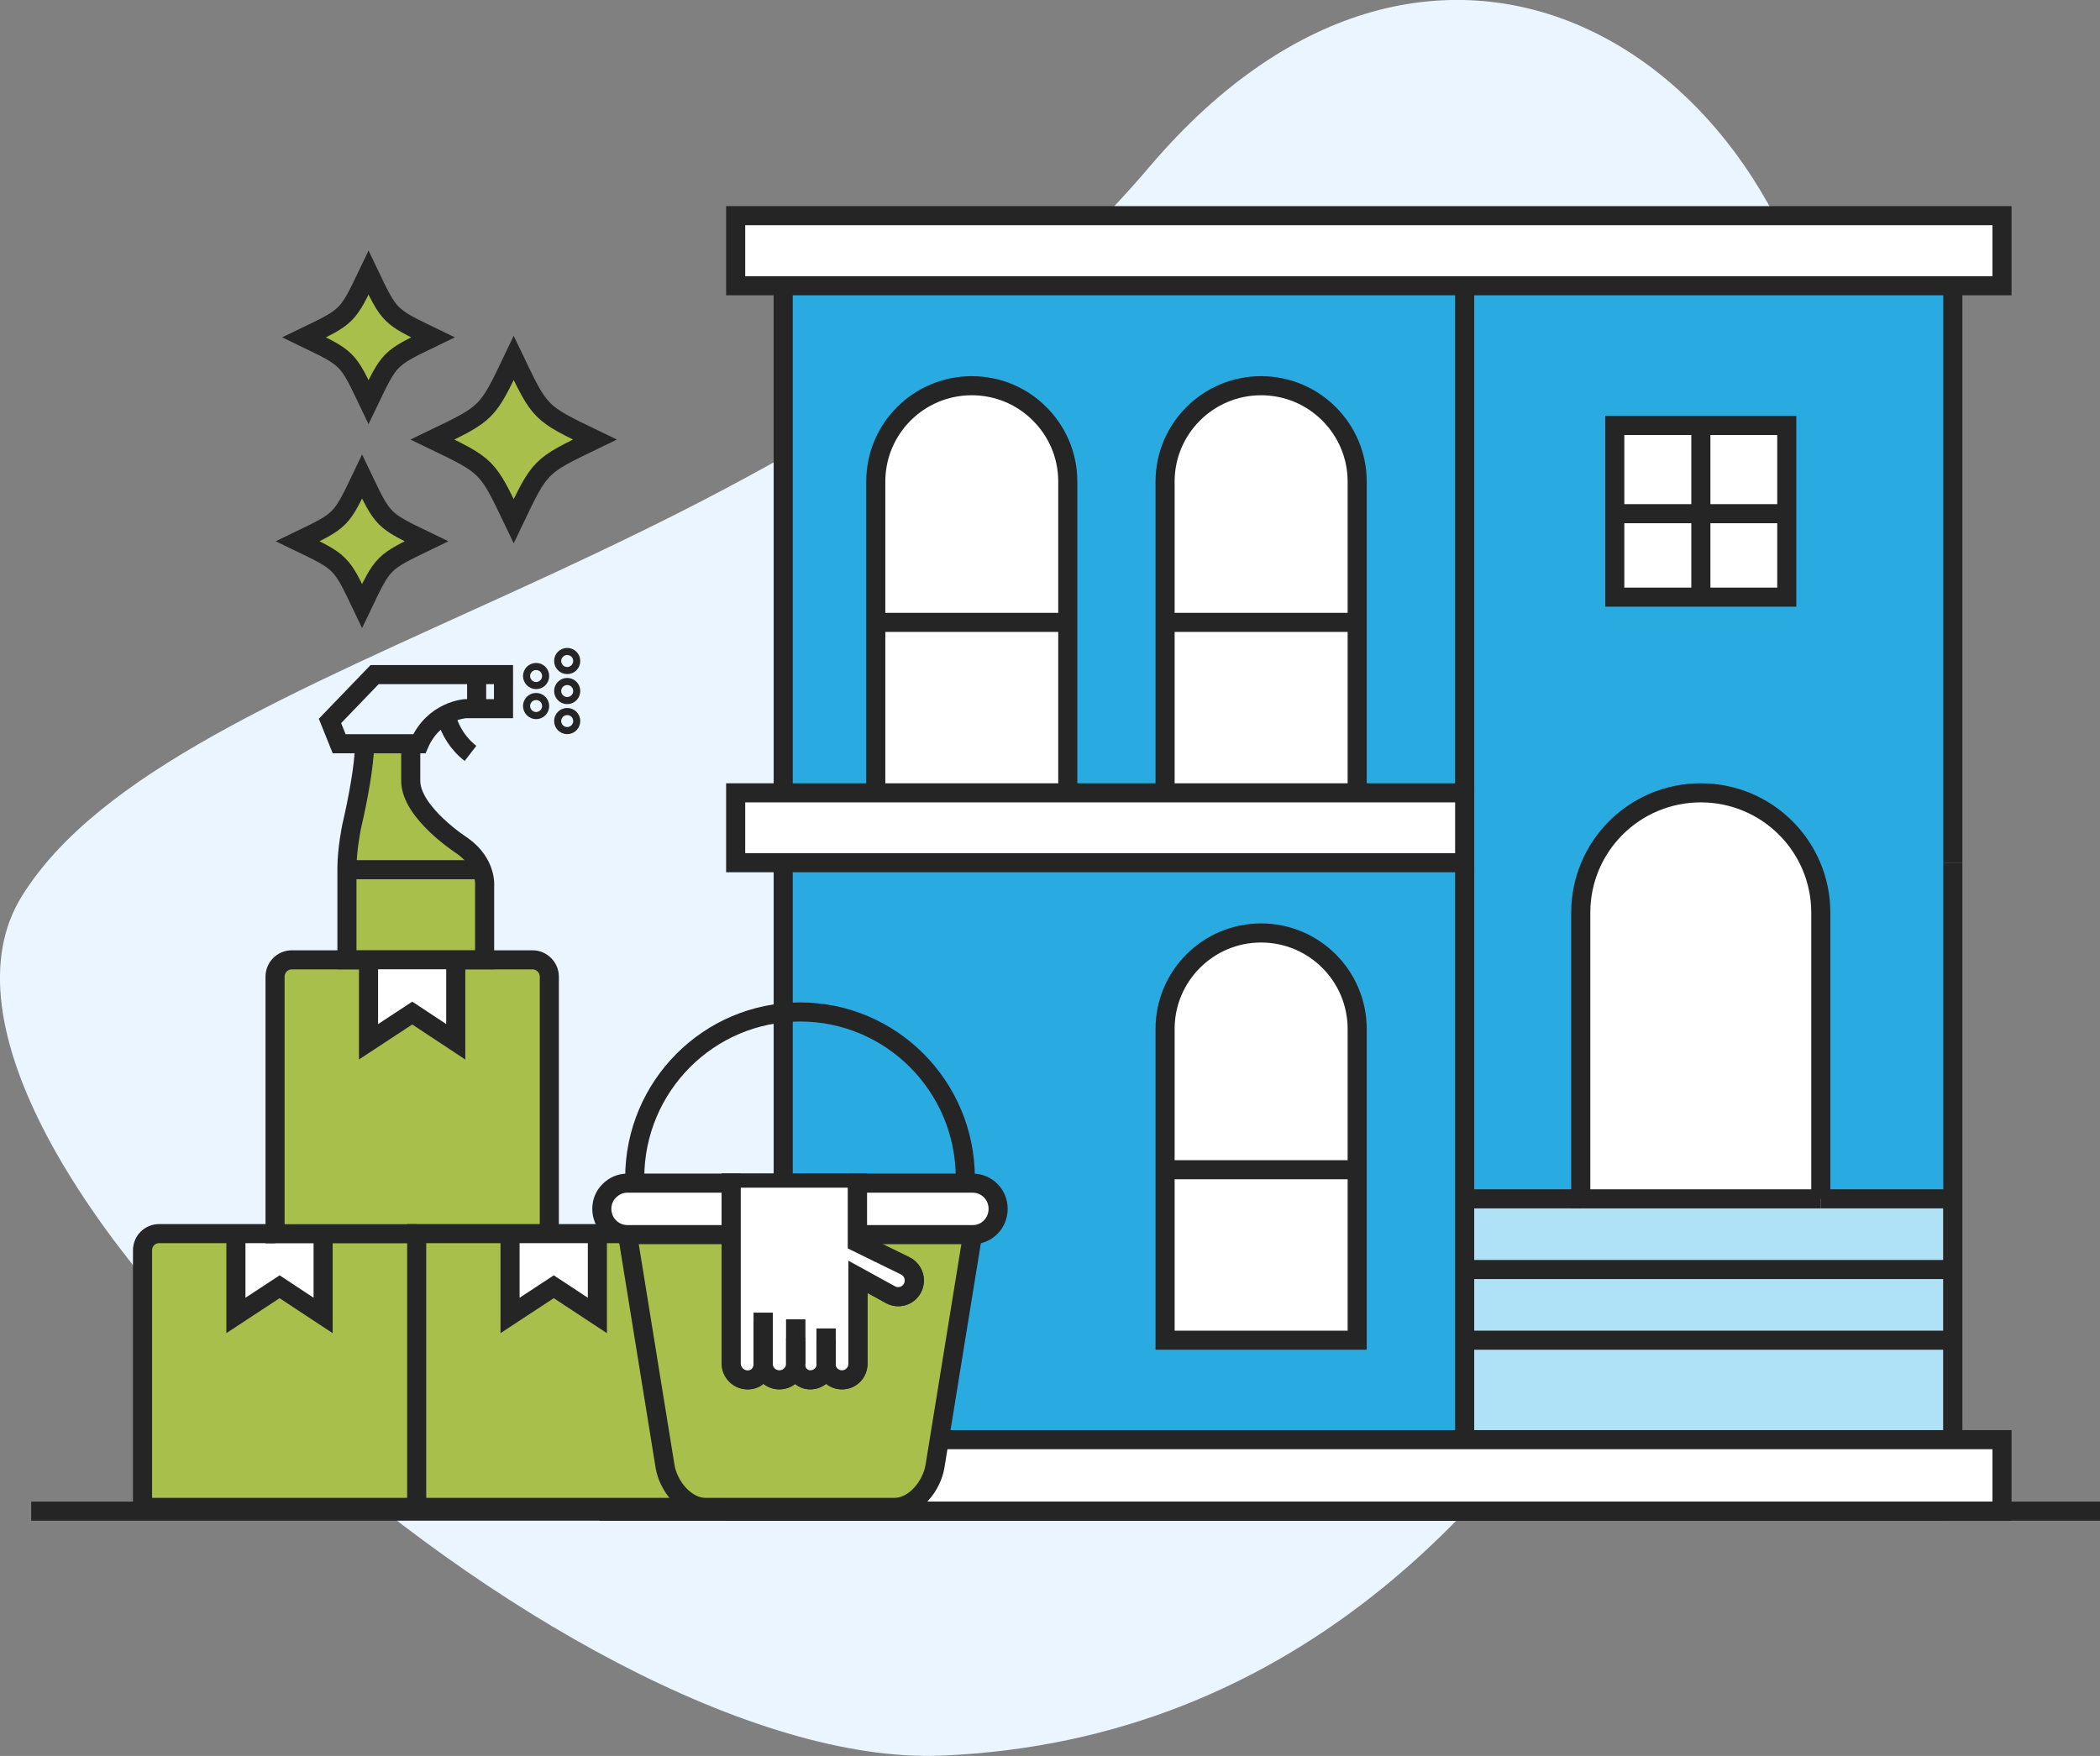<svg width="110" height="92" viewBox="0 0 110 92" fill="none" xmlns="http://www.w3.org/2000/svg">
<rect x="0" y="0" width="110" height="92" fill="#808080" stroke="none"/>
<g clip-path="url(#clip0)">
<path d="M60.192 8.76C75.293 -9.043 94.132 2.783 96.094 21.925C98.055 41.067 86.444 90.459 49.31 91.984C29.593 92.791 -6.9 59.953 1.136 46.969C9.173 33.985 42.093 30.107 60.192 8.76Z" fill="#EAF5FF"/>
<path d="M101.783 62.812H76.948V66.515H101.783V62.812Z" fill="#AFE1F7"/>
<path d="M101.783 66.515H76.948V70.218H101.783V66.515Z" fill="#AFE1F7"/>
<path d="M101.783 70.218H76.948V75.329H101.783V70.218Z" fill="#AFE1F7"/>
<path d="M102.291 45.2V62.812H95.38V47.82C95.38 46.077 94.677 44.515 93.54 43.378C92.403 42.241 90.828 41.54 89.094 41.54C85.614 41.54 82.807 44.35 82.807 47.82V62.817H76.726V45.2V41.54V14.976H102.296V45.2H102.291ZM93.593 31.287V26.914V22.292H89.094H84.583V26.914V31.287H89.094H93.593Z" fill="#29ABE2"/>
<path d="M93.593 26.914V31.287H89.093V26.914H93.471H93.593Z" fill="white"/>
<path d="M89.094 26.914V31.287H84.583V26.914H84.715H89.094Z" fill="white"/>
<path d="M89.094 22.542V26.914H84.715H84.583V22.292H89.094V22.542Z" fill="white"/>
<path d="M93.593 22.292V26.914H93.471H89.093V22.542V22.292H93.593Z" fill="white"/>
<path d="M95.38 47.82V62.817H82.802V47.82C82.802 44.345 85.614 41.54 89.088 41.54C90.823 41.54 92.398 42.241 93.535 43.378C94.682 44.515 95.38 46.077 95.38 47.82Z" fill="white"/>
<path d="M104.866 75.43V79.175H38.535V75.43H41.025H76.721H102.291H104.866Z" fill="white"/>
<path d="M76.721 41.54V45.2H41.025H38.535V41.54H41.025H45.874H55.931H61.028H71.09H76.721Z" fill="white"/>
<path d="M104.866 11.3V14.971H102.291H76.721H41.025H38.535V11.3H104.866Z" fill="white"/>
<path d="M55.931 53.913V61.287H45.874V53.913C45.874 52.527 46.434 51.267 47.349 50.359C48.253 49.451 49.512 48.888 50.902 48.888C53.683 48.888 55.931 51.14 55.931 53.913Z" fill="white"/>
<path d="M55.931 61.287H45.874V70.218H55.931V61.287Z" fill="white"/>
<path d="M71.09 61.287H61.028V70.218H71.09V61.287Z" fill="white"/>
<path d="M71.09 53.913V61.287H61.028V53.913C61.028 52.527 61.593 51.267 62.503 50.359C63.412 49.451 64.665 48.888 66.056 48.888C68.837 48.888 71.09 51.14 71.09 53.913Z" fill="white"/>
<path d="M71.09 25.23V32.609H61.028V25.23C61.028 22.462 63.28 20.209 66.056 20.209C67.447 20.209 68.71 20.773 69.615 21.681C70.524 22.59 71.09 23.838 71.09 25.23Z" fill="white"/>
<path d="M71.09 32.609H61.028V41.54H71.09V32.609Z" fill="white"/>
<path d="M55.931 32.609H45.874V41.54H55.931V32.609Z" fill="white"/>
<path d="M55.931 25.23V32.609H45.874V25.23C45.874 22.462 48.121 20.209 50.902 20.209C52.293 20.209 53.556 20.773 54.455 21.681C55.37 22.59 55.931 23.838 55.931 25.23Z" fill="white"/>
<path d="M76.721 75.329V75.43H41.025V45.2H76.721V62.812V66.515V70.218V75.329ZM71.09 70.218V61.287V53.913C71.09 51.135 68.837 48.882 66.056 48.882C64.666 48.882 63.412 49.445 62.503 50.354C61.593 51.262 61.028 52.521 61.028 53.908V61.282V70.213H71.09V70.218Z" fill="#29ABE2"/>
<path d="M76.721 14.971V41.535H71.09V32.609V25.23C71.09 23.843 70.524 22.59 69.615 21.681C68.705 20.773 67.447 20.209 66.056 20.209C63.28 20.209 61.028 22.462 61.028 25.23V32.609V41.54H55.931V32.609V25.23C55.931 23.843 55.37 22.59 54.456 21.681C53.551 20.773 52.293 20.209 50.902 20.209C48.121 20.209 45.874 22.462 45.874 25.23V32.609V41.54H41.031V14.976H76.721V14.971Z" fill="#29ABE2"/>
<path d="M41.025 75.43V45.2" stroke="#252525" stroke-miterlimit="10"/>
<path d="M41.025 41.54V14.971" stroke="#252525" stroke-miterlimit="10"/>
<path d="M102.291 75.43V70.218V66.515V62.812V45.2" stroke="#252525" stroke-miterlimit="10"/>
<path d="M102.291 45.2V14.971" stroke="#252525" stroke-miterlimit="10"/>
<path d="M76.721 45.2V62.812V66.515V70.218V75.329" stroke="#252525" stroke-miterlimit="10"/>
<path d="M76.721 14.971V41.54" stroke="#252525" stroke-miterlimit="10"/>
<path d="M41.025 14.971H38.535V11.3H104.866V14.971H102.291H76.721H41.025Z" stroke="#252525" stroke-miterlimit="10"/>
<path d="M76.721 45.2H41.025H38.535V41.54H41.025H45.874H55.931H61.028H71.09H76.721V45.2Z" stroke="#252525" stroke-miterlimit="10"/>
<path d="M102.291 75.43H104.866V79.175H38.535V75.43H41.025H76.721H102.291Z" stroke="#252525" stroke-miterlimit="10"/>
<path d="M45.874 41.54V32.609V25.23C45.874 22.462 48.121 20.209 50.902 20.209C52.293 20.209 53.556 20.773 54.455 21.681C55.37 22.59 55.931 23.843 55.931 25.23V32.609V41.54" stroke="#252525" stroke-miterlimit="10"/>
<path d="M45.874 32.609H55.931" stroke="#252525" stroke-miterlimit="10"/>
<path d="M61.028 41.54V32.609V25.23C61.028 22.462 63.28 20.209 66.056 20.209C67.447 20.209 68.71 20.773 69.615 21.681C70.524 22.59 71.09 23.843 71.09 25.23V32.609V41.54" stroke="#252525" stroke-miterlimit="10"/>
<path d="M61.028 32.609H71.09" stroke="#252525" stroke-miterlimit="10"/>
<path d="M61.028 61.287V70.218H71.09V61.287V53.913C71.09 51.135 68.837 48.882 66.056 48.882C64.665 48.882 63.412 49.445 62.503 50.354C61.593 51.262 61.028 52.521 61.028 53.908V61.287V61.287Z" stroke="#252525" stroke-miterlimit="10"/>
<path d="M61.028 61.287H71.09" stroke="#252525" stroke-miterlimit="10"/>
<path d="M95.38 62.812H102.291" stroke="#252525" stroke-miterlimit="10"/>
<path d="M76.721 62.812H82.807" stroke="#252525" stroke-miterlimit="10"/>
<path d="M76.721 66.515H102.291" stroke="#252525" stroke-miterlimit="10"/>
<path d="M76.721 70.218H102.291" stroke="#252525" stroke-miterlimit="10"/>
<path d="M95.38 62.812H82.802V47.82C82.802 44.345 85.614 41.54 89.088 41.54C90.823 41.54 92.398 42.241 93.535 43.378C94.672 44.515 95.375 46.082 95.375 47.82V62.812H95.38Z" stroke="#252525" stroke-miterlimit="10"/>
<path d="M93.593 26.914V31.287H89.094H84.583V26.914V22.292H89.094H93.593V26.914Z" stroke="#252525" stroke-miterlimit="10"/>
<path d="M89.093 22.542V26.914V31.287" stroke="#252525" stroke-miterlimit="10"/>
<path d="M93.472 26.914H89.093H84.715" stroke="#252525" stroke-miterlimit="10"/>
<path d="M31.413 79.175H110" stroke="#252525" stroke-miterlimit="10"/>
<path d="M1.634 79.175H101.852" stroke="#252525" stroke-miterlimit="10"/>
<path d="M36.187 65.511V78.984H32.687V64.645H35.309C35.791 64.64 36.187 65.027 36.187 65.511Z" fill="white"/>
<path d="M36.219 64.639L36.452 78.978H21.821V64.639H26.718V68.922L29.007 67.418L31.291 68.922V64.639H36.219Z" fill="#A9BF4B"/>
<path d="M31.291 64.639V68.922L29.007 67.418L26.717 68.922V64.639H28.779H31.291Z" fill="white"/>
<path d="M28.779 51.167V64.645H26.717H21.826H16.925H14.414V51.167C14.414 50.688 14.805 50.29 15.286 50.29H19.31V54.588L21.599 53.084L23.873 54.588V50.29H27.902C28.378 50.29 28.779 50.688 28.779 51.167Z" fill="#A9BF4B"/>
<path d="M23.873 50.29V54.583L21.594 53.079L19.304 54.583V50.29H23.873Z" fill="white"/>
<path d="M21.821 64.64V78.979H7.466V65.506C7.466 65.022 7.852 64.634 8.338 64.634H12.362V68.916L14.651 67.413L16.925 68.916V64.634H21.821V64.64Z" fill="#A9BF4B"/>
<path d="M16.925 64.639V68.922L14.646 67.418L12.357 68.922V64.639H14.414H16.925Z" fill="white"/>
<path d="M21.821 78.979H7.466V65.506C7.466 65.022 7.852 64.634 8.338 64.634H12.362H14.419" stroke="#252525" stroke-miterlimit="10"/>
<path d="M16.925 64.639V68.922L14.646 67.418L12.357 68.922V64.639" stroke="#252525" stroke-miterlimit="10"/>
<path d="M21.821 64.64H16.92H14.408V51.167C14.408 50.688 14.8 50.29 15.281 50.29H19.305H23.867H27.897C28.372 50.29 28.774 50.688 28.774 51.167V64.645" stroke="#252525" stroke-miterlimit="10"/>
<path d="M23.873 50.29V54.583L21.594 53.079L19.304 54.583V50.29" fill="white"/>
<path d="M23.873 50.29V54.583L21.594 53.079L19.304 54.583V50.29" stroke="#252525" stroke-miterlimit="10"/>
<path d="M21.821 78.979H32.687H36.187V65.506C36.187 65.022 35.785 64.634 35.31 64.634H32.687H31.291H28.78H26.718H21.827V78.979H21.821Z" stroke="#252525" stroke-miterlimit="10"/>
<path d="M26.717 64.639V68.922L29.007 67.418L31.291 68.922V64.639" stroke="#252525" stroke-miterlimit="10"/>
<path d="M24.217 44.329C25.507 45.248 25.38 46.438 25.38 46.438V50.295H18.173V45.503C18.173 44.494 18.422 43.304 18.422 43.304C18.77 41.816 19.072 40.084 19.098 39.07V38.979H21.509V38.995V40.924C21.509 42.597 24.217 44.329 24.217 44.329Z" fill="#A9BF4B"/>
<path d="M19.098 39.059C19.077 40.074 18.77 41.811 18.422 43.293C18.422 43.293 18.173 44.483 18.173 45.493V50.285H25.385V46.428C25.385 46.428 25.512 45.238 24.222 44.319C24.222 44.319 21.515 42.587 21.515 40.908V38.979" stroke="#252525" stroke-miterlimit="10"/>
<path d="M19.098 38.969H17.766L17.285 37.773L19.622 35.345H26.374V37.13H24.381C24.381 37.13 22.726 37.226 21.964 38.969H21.509H19.098Z" stroke="#252525" stroke-miterlimit="10"/>
<path d="M23.418 37.699C23.593 38.257 23.963 38.947 24.645 39.473" stroke="#252525" stroke-miterlimit="10"/>
<path d="M24.967 35.441V37.019" stroke="#252525" stroke-miterlimit="10"/>
<path d="M18.252 45.567H25.2" stroke="#252525" stroke-miterlimit="10"/>
<path d="M29.71 37.593C29.811 37.593 29.895 37.672 29.895 37.779C29.895 37.88 29.816 37.965 29.71 37.965C29.61 37.965 29.525 37.88 29.525 37.779C29.525 37.678 29.605 37.593 29.71 37.593Z" stroke="#252525" stroke-miterlimit="10"/>
<path d="M29.71 36.02C29.811 36.02 29.895 36.1 29.895 36.206C29.895 36.307 29.816 36.392 29.71 36.392C29.61 36.392 29.525 36.307 29.525 36.206C29.525 36.105 29.605 36.02 29.71 36.02Z" stroke="#252525" stroke-miterlimit="10"/>
<path d="M29.71 34.448C29.811 34.448 29.895 34.527 29.895 34.633C29.895 34.734 29.816 34.819 29.71 34.819C29.61 34.819 29.525 34.734 29.525 34.633C29.525 34.527 29.605 34.448 29.71 34.448Z" stroke="#252525" stroke-miterlimit="10"/>
<path d="M28.082 36.806C28.182 36.806 28.267 36.886 28.267 36.992C28.267 37.093 28.187 37.178 28.082 37.178C27.981 37.178 27.896 37.093 27.896 36.992C27.896 36.891 27.976 36.806 28.082 36.806Z" stroke="#252525" stroke-miterlimit="10"/>
<path d="M28.082 35.234C28.182 35.234 28.267 35.313 28.267 35.42C28.267 35.521 28.187 35.606 28.082 35.606C27.981 35.606 27.896 35.521 27.896 35.42C27.896 35.319 27.976 35.234 28.082 35.234Z" stroke="#252525" stroke-miterlimit="10"/>
<path d="M50.944 61.893H50.564H41.913H33.258H32.877C32.502 61.893 32.169 62.042 31.925 62.291C31.682 62.531 31.529 62.865 31.529 63.242C31.529 63.997 32.126 64.597 32.877 64.597L34.839 76.726C35.008 77.773 35.907 78.984 36.964 78.984H41.913H46.857C47.915 78.984 48.814 77.773 48.983 76.726L50.95 64.597C51.32 64.597 51.658 64.448 51.896 64.199C52.139 63.96 52.293 63.62 52.293 63.242C52.287 62.493 51.69 61.893 50.944 61.893Z" fill="#A9BF4B"/>
<path d="M47.899 67.089C47.899 67.232 47.862 67.376 47.788 67.514C47.555 67.918 47.053 68.056 46.651 67.838L44.943 66.897V71.456C44.943 71.69 44.848 71.902 44.7 72.051C44.552 72.2 44.34 72.295 44.108 72.295C43.658 72.295 43.294 71.945 43.267 71.498C43.267 71.716 43.172 71.913 43.019 72.061C42.87 72.205 42.664 72.295 42.442 72.295C42.003 72.295 41.681 71.934 41.681 71.498V71.451C41.675 71.684 41.58 71.891 41.427 72.04C41.274 72.2 41.062 72.295 40.824 72.295C40.354 72.295 39.973 71.913 39.973 71.435C39.968 71.668 39.888 71.881 39.751 72.035C39.608 72.194 39.407 72.29 39.164 72.29C38.683 72.29 38.297 71.902 38.297 71.419V61.978H44.911V65.091L47.418 66.318C47.724 66.472 47.899 66.775 47.899 67.089Z" stroke="#252525" stroke-miterlimit="10"/>
<path d="M52.282 63.333C52.282 63.715 52.134 64.055 51.891 64.294C51.653 64.544 51.315 64.687 50.944 64.687H44.917V61.989H50.944C51.685 61.989 52.282 62.584 52.282 63.333Z" fill="white"/>
<path d="M38.302 61.989V64.687H32.872C32.121 64.687 31.524 64.087 31.524 63.333C31.524 62.961 31.672 62.626 31.92 62.387C32.169 62.137 32.496 61.989 32.872 61.989H38.302Z" fill="white"/>
<path d="M38.302 61.989V64.687H32.872C32.121 64.687 31.524 64.087 31.524 63.333C31.524 62.961 31.672 62.626 31.92 62.387C32.169 62.137 32.496 61.989 32.872 61.989H38.302Z" stroke="#252525" stroke-miterlimit="10"/>
<path d="M52.282 63.333C52.282 63.715 52.134 64.055 51.891 64.294C51.653 64.544 51.315 64.687 50.944 64.687H44.917V61.989H50.944C51.685 61.989 52.282 62.584 52.282 63.333Z" stroke="#252525" stroke-miterlimit="10"/>
<path d="M32.872 64.687L34.834 76.816C35.003 77.863 35.902 78.979 36.959 78.979H41.908H46.852C47.909 78.979 48.808 77.863 48.977 76.816L50.944 64.687" stroke="#252525" stroke-miterlimit="10"/>
<path d="M33.253 62.015C33.253 62.01 33.253 61.994 33.253 61.989C33.247 61.898 33.247 61.813 33.247 61.723C33.247 56.915 37.123 53.021 41.908 53.021C46.688 53.021 50.564 56.915 50.564 61.723C50.564 61.813 50.564 61.898 50.564 61.989C50.564 61.994 50.564 62.01 50.564 62.015" stroke="#252525" stroke-miterlimit="10"/>
<path d="M47.423 66.324L44.917 65.097V62.228H38.302V71.424C38.302 71.907 38.688 72.295 39.169 72.295C39.407 72.295 39.613 72.2 39.756 72.04C39.894 71.886 39.978 71.674 39.978 71.44C39.978 71.913 40.359 72.3 40.83 72.3C41.068 72.3 41.279 72.205 41.432 72.046C41.586 71.897 41.681 71.684 41.686 71.456V71.504C41.686 71.939 42.009 72.3 42.447 72.3C42.67 72.3 42.876 72.21 43.024 72.067C43.177 71.923 43.272 71.721 43.272 71.504C43.299 71.95 43.664 72.3 44.113 72.3C44.346 72.3 44.552 72.205 44.705 72.056C44.859 71.907 44.943 71.684 44.943 71.456V66.897L46.646 67.833C47.048 68.05 47.555 67.912 47.782 67.508C47.856 67.376 47.894 67.227 47.894 67.084C47.899 66.775 47.724 66.472 47.423 66.324Z" fill="white"/>
<path d="M39.978 68.778V69.278V71.44" stroke="#252525" stroke-miterlimit="10"/>
<path d="M41.681 69.129V70.09V71.456" stroke="#252525" stroke-miterlimit="10"/>
<path d="M39.978 71.44V69.278" stroke="#252525" stroke-miterlimit="10"/>
<path d="M43.267 69.602V70.202V71.451C43.267 71.461 43.267 71.466 43.267 71.477" stroke="#252525" stroke-miterlimit="10"/>
<path d="M41.681 71.456V70.091" stroke="#252525" stroke-miterlimit="10"/>
<path d="M44.917 61.989V61.904" stroke="#252525" stroke-miterlimit="10"/>
<path d="M43.267 71.477C43.267 71.466 43.267 71.461 43.267 71.451V70.202" stroke="#252525" stroke-miterlimit="10"/>
<path d="M38.302 61.91V71.43C38.302 71.913 38.688 72.301 39.169 72.301C39.65 72.301 39.978 71.913 39.978 71.43V68.784" stroke="#252525" stroke-miterlimit="10"/>
<path d="M39.973 69.278V71.44C39.973 71.913 40.354 72.295 40.824 72.295C41.295 72.295 41.676 71.913 41.676 71.44V69.134" stroke="#252525" stroke-miterlimit="10"/>
<path d="M41.681 70.09V71.498C41.681 71.939 42.009 72.295 42.448 72.295C42.886 72.295 43.272 71.939 43.272 71.498V69.607" stroke="#252525" stroke-miterlimit="10"/>
<path d="M43.267 70.207V71.456C43.267 71.923 43.642 72.295 44.102 72.295C44.568 72.295 44.938 71.918 44.938 71.456V66.897L46.641 67.832C47.042 68.056 47.55 67.912 47.777 67.514C48.02 67.089 47.857 66.541 47.412 66.324L44.906 65.097V61.904" stroke="#252525" stroke-miterlimit="10"/>
<path d="M26.908 27.307C25.507 24.375 25.57 24.438 22.651 23.03C25.57 21.623 25.507 21.686 26.908 18.754C28.309 21.686 28.245 21.623 31.164 23.03C28.245 24.438 28.309 24.375 26.908 27.307Z" fill="#A9BF4B"/>
<path d="M19.305 21.065C18.194 18.738 18.247 18.791 15.931 17.675C18.247 16.56 18.194 16.608 19.305 14.286C20.415 16.608 20.367 16.56 22.678 17.675C20.367 18.791 20.42 18.743 19.305 21.065Z" fill="#A9BF4B"/>
<path d="M18.966 31.749C17.856 29.422 17.909 29.475 15.593 28.359C17.909 27.244 17.856 27.291 18.966 24.97C20.076 27.291 20.029 27.244 22.34 28.359C20.024 29.48 20.076 29.427 18.966 31.749Z" fill="#A9BF4B"/>
<path d="M26.908 27.307C25.507 24.375 25.57 24.438 22.651 23.03C25.57 21.623 25.507 21.686 26.908 18.754C28.309 21.686 28.245 21.623 31.164 23.03C28.245 24.438 28.309 24.375 26.908 27.307Z" stroke="#252525" stroke-miterlimit="10"/>
<path d="M19.305 21.065C18.194 18.738 18.247 18.791 15.931 17.675C18.247 16.56 18.194 16.608 19.305 14.286C20.415 16.608 20.367 16.56 22.678 17.675C20.367 18.791 20.42 18.743 19.305 21.065Z" stroke="#252525" stroke-miterlimit="10"/>
<path d="M18.966 31.749C17.856 29.422 17.909 29.475 15.593 28.359C17.909 27.244 17.856 27.291 18.966 24.97C20.076 27.291 20.029 27.244 22.34 28.359C20.024 29.48 20.076 29.427 18.966 31.749Z" stroke="#252525" stroke-miterlimit="10"/>
</g>
<defs>
<clipPath id="clip0">
<rect width="110" height="92" fill="white"/>
</clipPath>
</defs>
</svg>
